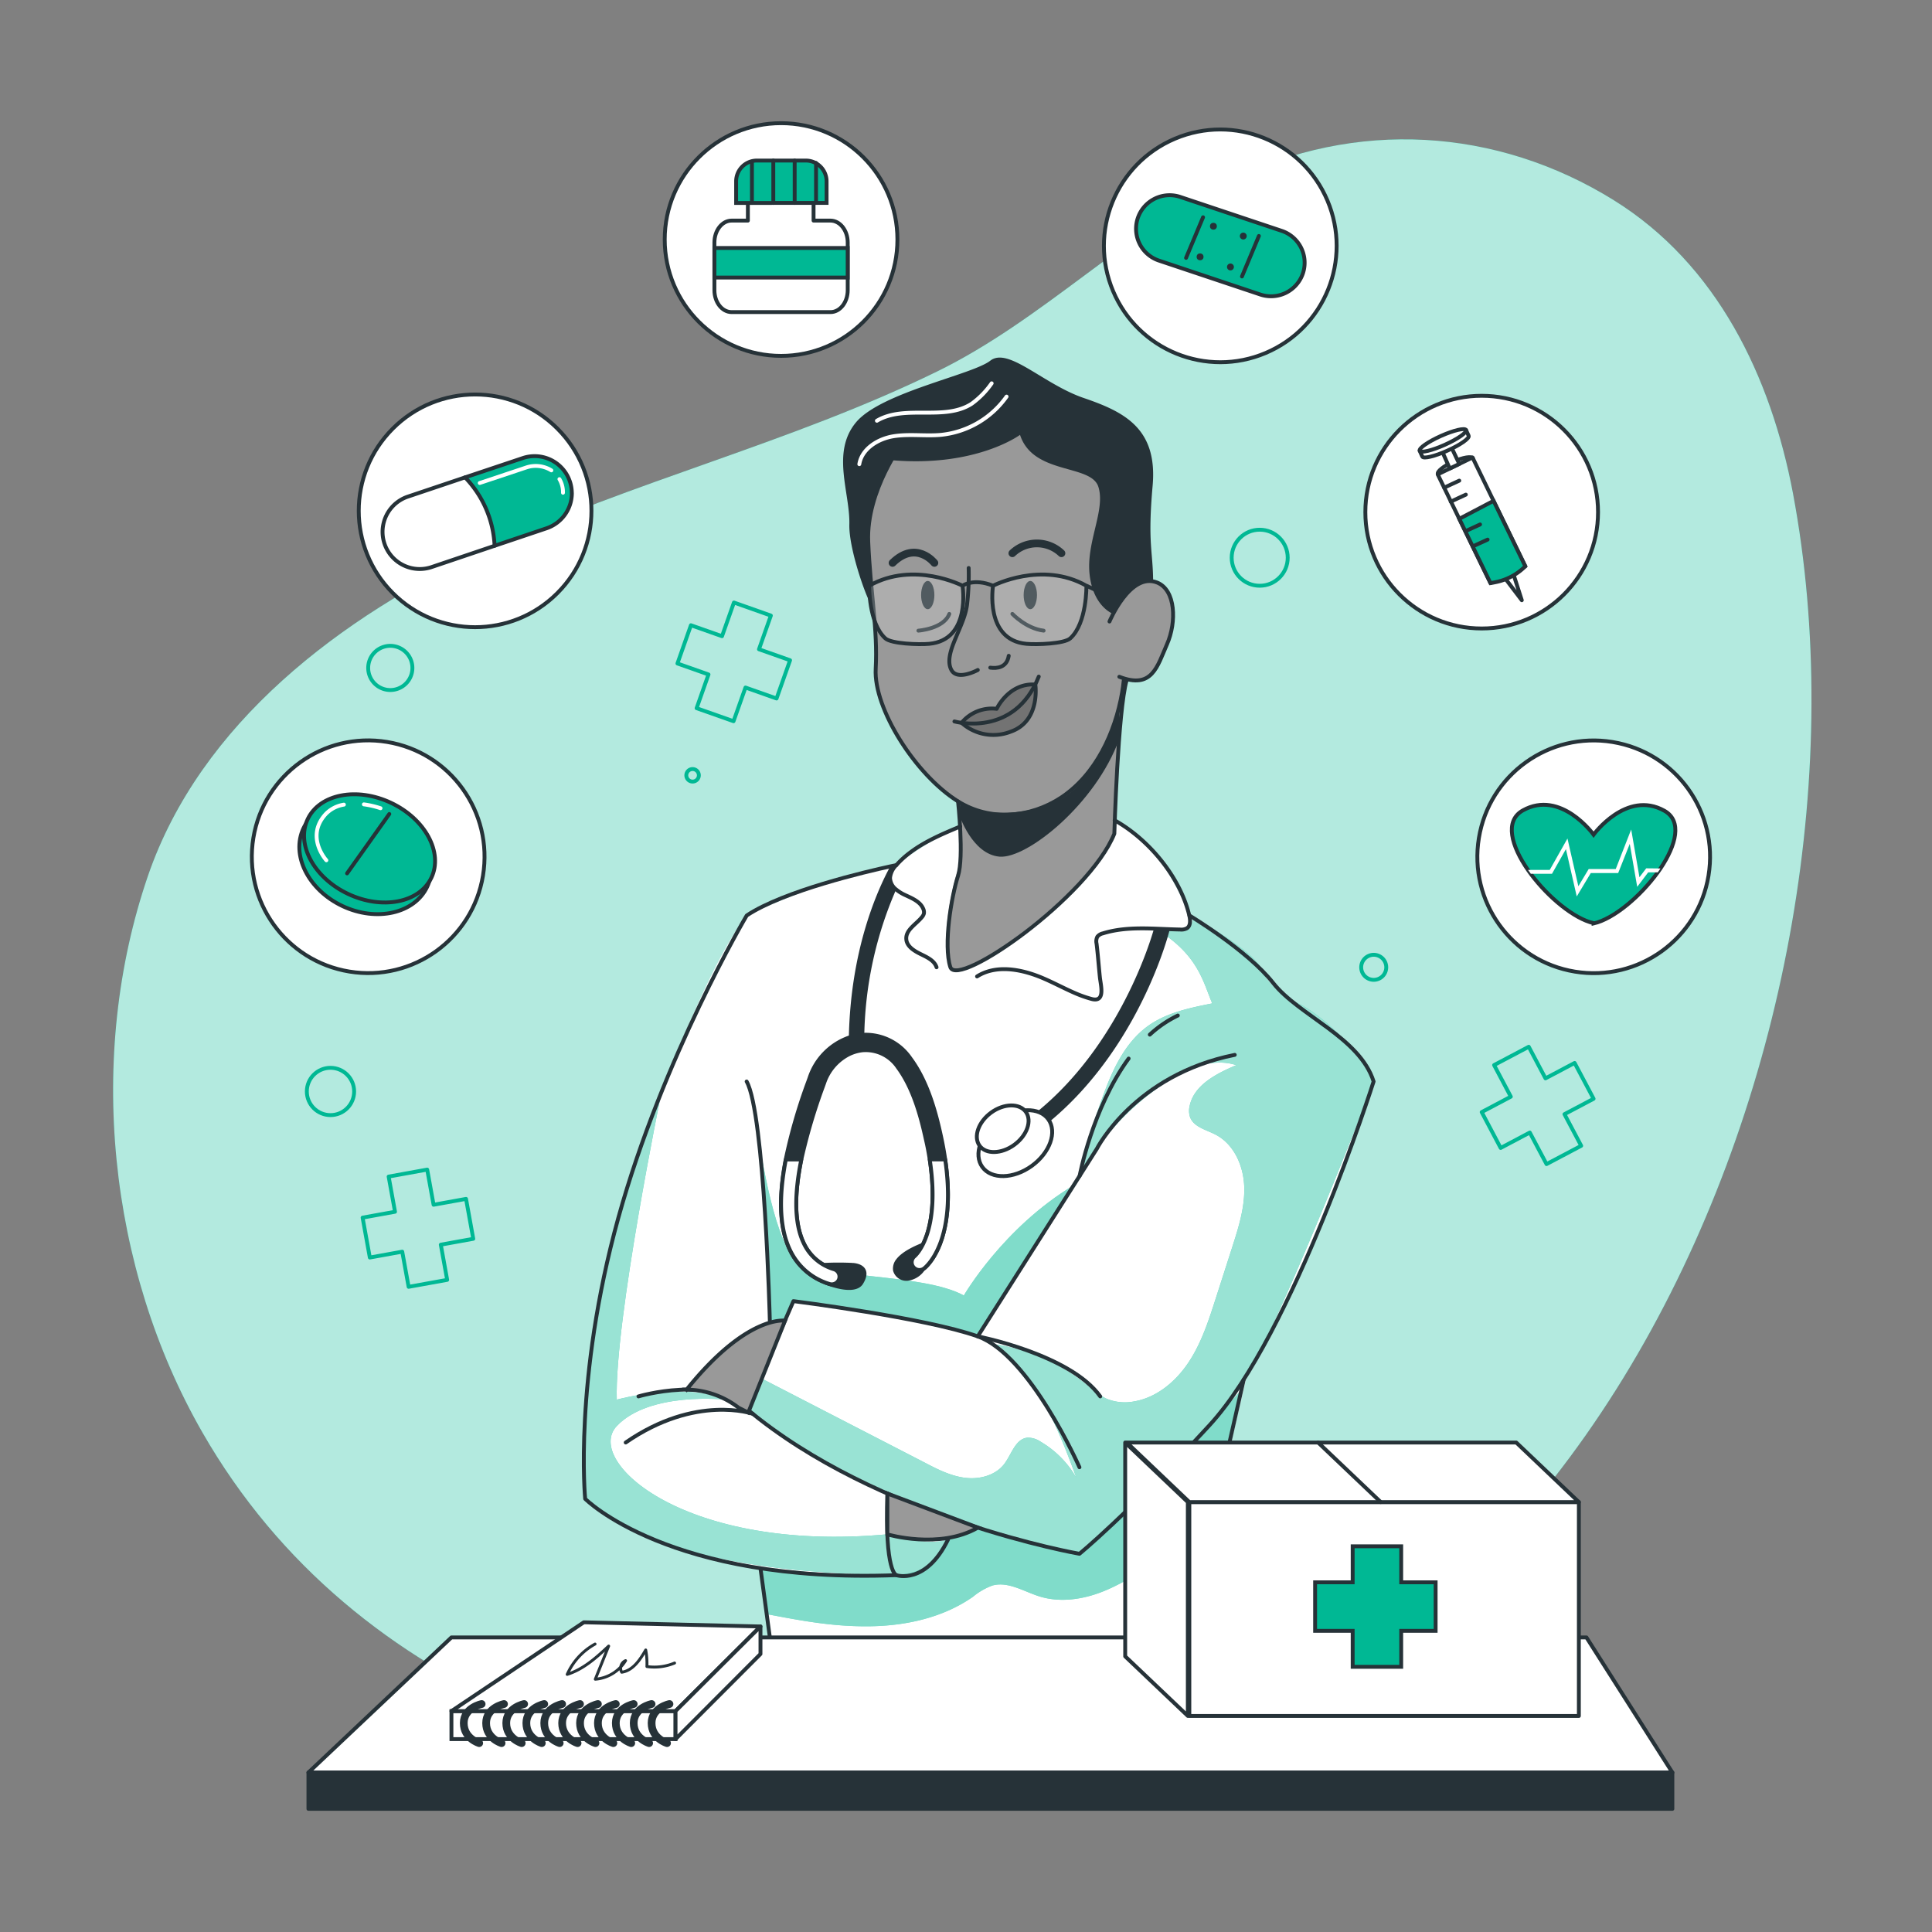 <svg xmlns="http://www.w3.org/2000/svg" viewBox="0 0 500 500"><rect x="0" y="0" width="500" height="500" fill="#808080" stroke="none"/><g id="freepik--background-simple--inject-6"><path d="M417.69,51.84c-30.45-18.94-66.95-21-99.11-5.23C291.19,60,269.88,82.77,242.46,96.17,205,114.5,163.87,124.52,126,142.08s-74.12,45.08-87.7,84.56c-16,46.63-10.38,101.46,14.09,144.09,39.78,69.29,118.68,93.9,194.64,93,160.51-1.89,243.19-196.29,217-336C458.31,97.46,444.37,68.43,417.69,51.84Z" style="fill:#00B894"></path><path d="M417.69,51.84c-30.45-18.94-66.95-21-99.11-5.23C291.19,60,269.88,82.77,242.46,96.17,205,114.5,163.87,124.52,126,142.08s-74.12,45.08-87.7,84.56c-16,46.63-10.38,101.46,14.09,144.09,39.78,69.29,118.68,93.9,194.64,93,160.51-1.89,243.19-196.29,217-336C458.31,97.46,444.37,68.43,417.69,51.84Z" style="fill:#fff;opacity:0.7"></path></g><g id="freepik--Graphics--inject-6"><polygon points="120.61 310.27 112.21 311.79 110.56 302.69 100.58 304.5 102.23 313.6 93.84 315.12 95.71 325.45 104.1 323.93 105.75 333.03 115.73 331.23 114.08 322.12 122.48 320.6 120.61 310.27" style="fill:none;stroke:#00B894;stroke-linecap:round;stroke-linejoin:round"></polygon><polygon points="204.47 170.87 196.42 168.03 199.5 159.31 189.94 155.93 186.86 164.65 178.81 161.81 175.32 171.71 183.36 174.55 180.28 183.28 189.84 186.65 192.93 177.93 200.97 180.77 204.47 170.87" style="fill:none;stroke:#00B894;stroke-linecap:round;stroke-linejoin:round"></polygon><polygon points="407.51 275.09 399.97 279.08 395.64 270.9 386.67 275.64 391 283.82 383.46 287.81 388.37 297.09 395.91 293.1 400.24 301.27 409.21 296.53 404.88 288.35 412.42 284.36 407.51 275.09" style="fill:none;stroke:#00B894;stroke-linecap:round;stroke-linejoin:round"></polygon><circle cx="85.53" cy="282.47" r="6.12" style="fill:none;stroke:#00B894;stroke-linecap:round;stroke-linejoin:round"></circle><path d="M180.86,200.65a1.62,1.62,0,1,1-1.62-1.62A1.62,1.62,0,0,1,180.86,200.65Z" style="fill:none;stroke:#00B894;stroke-linecap:round;stroke-linejoin:round"></path><path d="M106.73,172.86a5.72,5.72,0,1,1-5.72-5.72A5.73,5.73,0,0,1,106.73,172.86Z" style="fill:none;stroke:#00B894;stroke-linecap:round;stroke-linejoin:round"></path><path d="M358.76,250.34a3.24,3.24,0,1,1-3.24-3.24A3.24,3.24,0,0,1,358.76,250.34Z" style="fill:none;stroke:#00B894;stroke-linecap:round;stroke-linejoin:round"></path><circle cx="326.01" cy="144.34" r="7.25" style="fill:none;stroke:#00B894;stroke-linecap:round;stroke-linejoin:round"></circle></g><g id="freepik--Character--inject-6"><path d="M281.37,209.51c.38.57,11.85,2.86,17.8,11.51a82.52,82.52,0,0,1,8.66,15.91s9.95,5.92,15.05,10.8,11.18,11.36,15.87,14.76,14.34,9.85,16.77,17.4c0,0-14.47,39.63-18.56,48.39s-14.18,27.35-14.18,27.35l-18,76.47H200.37l-3.56-26.23s-32-6.28-45.37-18c0,0-1.26-29,4.33-54.87s24.6-79.66,37.48-96.09c0,0,20.57-9.84,38.72-13,0,0,11.78-9.31,19.49-10.3S281.37,209.51,281.37,209.51Z" style="fill:#fff"></path><path d="M198.22,417.69c9.27,1.77,17.35,3.3,26.79,3.19s19.08-2.23,26.8-7.64a17.23,17.23,0,0,1,5-2.9c4.1-1.15,8.16,1.56,12.23,2.82,5.16,1.6,10.82.84,15.88-1.08s9.61-4.91,14.12-7.89q-1,13.8-.65,27.65l6.43.26,16.47-72.47s-28.17,32.72-41.9,42.49l-26.34-6.78s-2.48,2.06-7.7,3.1c0,0-2.39,9.19-15.83,9.21s-32.71-1.78-32.71-1.78Z" style="fill:#00B894"></path><path d="M198.22,417.69c9.27,1.77,17.35,3.3,26.79,3.19s19.08-2.23,26.8-7.64a17.23,17.23,0,0,1,5-2.9c4.1-1.15,8.16,1.56,12.23,2.82,5.16,1.6,10.82.84,15.88-1.08s9.61-4.91,14.12-7.89q-1,13.8-.65,27.65l6.43.26,16.47-72.47s-28.17,32.72-41.9,42.49l-26.34-6.78s-2.48,2.06-7.7,3.1c0,0-2.39,9.19-15.83,9.21s-32.71-1.78-32.71-1.78Z" style="fill:#fff;opacity:0.5"></path><path d="M171.23,282.47S159,341.84,159.62,362.23c0,0,16.62-4.66,28.22,0,0,0-19.74-2.2-28.24,6.85s17.66,32.83,70,28c0,0,10.44,3.27,15.74,1.35,0,0-1.42,9.46-15.83,9.21-14.35-.57-56.33-.92-78.08-19.76C151.44,387.89,148.7,333.31,171.23,282.47Z" style="fill:#00B894"></path><path d="M171.23,282.47S159,341.84,159.62,362.23c0,0,16.62-4.66,28.22,0,0,0-19.74-2.2-28.24,6.85s17.66,32.83,70,28c0,0,10.44,3.27,15.74,1.35,0,0-1.42,9.46-15.83,9.21-14.35-.57-56.33-.92-78.08-19.76C151.44,387.89,148.7,333.31,171.23,282.47Z" style="fill:#fff;opacity:0.6"></path><path d="M196.24,293.85s3.61,26.29,9.44,31.79,33,3.7,43.76,9.63c0,0,10.13-17.55,28.45-28.53l-24.84,39.11-21.47-5.07-26.21-4-2.2,5.06-3.94,0S198.79,313.78,196.24,293.85Z" style="fill:#00B894"></path><path d="M196.24,293.85s3.61,26.29,9.44,31.79,33,3.7,43.76,9.63c0,0,10.13-17.55,28.45-28.53l-24.84,39.11-21.47-5.07-26.21-4-2.2,5.06-3.94,0S198.79,313.78,196.24,293.85Z" style="fill:#fff;opacity:0.5"></path><path d="M298.93,240.3c11.23,6.61,12.49,14.06,14.8,19.38-5.84,1.16-11.88,2.4-16.7,5.89-6,4.36-9.25,11.58-11.77,18.59a185.24,185.24,0,0,0-6,20.26,69.61,69.61,0,0,1,22.49-24.34c5.39-3.56,12.05-6.43,18.2-4.42-5.16,2.19-11,5.15-12.09,10.65a5.17,5.17,0,0,0,.11,2.76c.92,2.59,4.14,3.29,6.58,4.55,4.76,2.45,7.24,8,7.45,13.38s-1.44,10.58-3.07,15.67q-2.15,6.69-4.3,13.38c-1.83,5.7-3.69,11.48-7,16.48s-8.28,9.19-14.19,10.17a12.35,12.35,0,0,1-7.33-.83,24.32,24.32,0,0,1-4.83-3.45,50,50,0,0,0-24.64-10.64c11.62,7.68,17.12,21.63,21.94,34.7a25.55,25.55,0,0,0-9.25-9.36,5.91,5.91,0,0,0-3.36-1.06c-3.16.25-4.16,4.28-6.06,6.8-2.28,3-6.45,4.07-10.19,3.59s-7.18-2.23-10.54-4l-42.51-21.92-3,9s33.86,27,85.74,36.55c0,0,33.7-26.63,45.64-50.24s30.49-72,30.49-72-6.79-12.86-18.43-19.57c0,0-8.69-4.11-10.52-9.19s-18.16-13.85-18.16-13.85S310.55,242.65,298.93,240.3Z" style="fill:#00B894"></path><path d="M298.93,240.3c11.23,6.61,12.49,14.06,14.8,19.38-5.84,1.16-11.88,2.4-16.7,5.89-6,4.36-9.25,11.58-11.77,18.59a185.24,185.24,0,0,0-6,20.26,69.61,69.61,0,0,1,22.49-24.34c5.39-3.56,12.05-6.43,18.2-4.42-5.16,2.19-11,5.15-12.09,10.65a5.17,5.17,0,0,0,.11,2.76c.92,2.59,4.14,3.29,6.58,4.55,4.76,2.45,7.24,8,7.45,13.38s-1.44,10.58-3.07,15.67q-2.15,6.69-4.3,13.38c-1.83,5.7-3.69,11.48-7,16.48s-8.28,9.19-14.19,10.17a12.35,12.35,0,0,1-7.33-.83,24.32,24.32,0,0,1-4.83-3.45,50,50,0,0,0-24.64-10.64c11.62,7.68,17.12,21.63,21.94,34.7a25.55,25.55,0,0,0-9.25-9.36,5.91,5.91,0,0,0-3.36-1.06c-3.16.25-4.16,4.28-6.06,6.8-2.28,3-6.45,4.07-10.19,3.59s-7.18-2.23-10.54-4l-42.51-21.92-3,9s33.86,27,85.74,36.55c0,0,33.7-26.63,45.64-50.24s30.49-72,30.49-72-6.79-12.86-18.43-19.57c0,0-8.69-4.11-10.52-9.19s-18.16-13.85-18.16-13.85S310.55,242.65,298.93,240.3Z" style="fill:#fff;opacity:0.6"></path><path d="M295.36,148.25s2.27-26.47-9.14-29-17.82-13-17.82-13l-40.48,11.3-6.28,24.34,4,12.32s.84,11.43,1,17.08,0,10,4.28,16.86,8.26,13.67,17.51,19.6v15.59s-5.72,16.69-2.56,26.93c0,0,1.89,2,7.11-1s27.55-17.92,35.34-33.5l2.42-39.61s6.43,1,9.2-4.86c4.07-5.73,3.91-12.41,2.33-17.85s-8.38-1.92-8.38-1.92Z" style="fill:#999"></path><path d="M248.87,187.06a11.27,11.27,0,0,1,9.08-3.62s4.87-7.69,10-6.28c0,0,1.58,8.15-4.57,11.36C255.38,192.69,248.87,187.06,248.87,187.06Z" style="fill:#737373"></path><path d="M233.83,114.18s-9.69,12.73-9.13,26,2.49,22.68,1.93,32.92,10.24,27.39,21.31,34.3c8.27,5.17,18.64,4.29,26.69-1,9-6,13.95-16.78,15.76-27.13.18-1,.32-2,.42-3.08" style="fill:none;stroke:#263238;stroke-linecap:round;stroke-linejoin:round"></path><path d="M247.94,207.41s1.57,14.34,0,19.25c-1.73,5.39-3.82,17.94-2,23.61s35.87-18.16,42.45-34.51c0,0,.91-31.77,3.18-39.71" style="fill:none;stroke:#263238;stroke-linecap:round;stroke-linejoin:round"></path><path d="M247,186.71s15.49,4.38,21.83-11.61" style="fill:none;stroke:#263238;stroke-linecap:round;stroke-linejoin:round"></path><path d="M248.25,210.86s3.3,10.23,10.42,10.84,24.93-13.66,31-30.47v-8.41s-5,22-19.64,26-21.49-1.09-21.49-1.09Z" style="fill:#263238"></path><path d="M267.94,177.16c-6.88-.48-10,6.28-10,6.28a10.18,10.18,0,0,0-9.08,3.62,12.3,12.3,0,0,0,12.69,2.3C269.37,186.64,267.94,177.16,267.94,177.16Z" style="fill:none;stroke:#263238;stroke-linecap:round;stroke-linejoin:round"></path><path d="M250.69,147a66.94,66.94,0,0,1-.42,9.5c-.37,2.83-1.68,5.54-2.77,8.2-1,2.42-2.67,6.14-1.28,8.69,1.58,2.89,6.83,0,6.83,0" style="fill:none;stroke:#263238;stroke-linecap:round;stroke-linejoin:round"></path><path d="M256.28,172.79c1.77.24,4.28,0,4.78-3.07" style="fill:none;stroke:#263238;stroke-linecap:round;stroke-linejoin:round"></path><path d="M262,143.18a9.2,9.2,0,0,1,12.7,0" style="fill:none;stroke:#263238;stroke-linecap:round;stroke-linejoin:round;stroke-width:2px"></path><path d="M241.82,145.68s-4.69-6-10.83,0" style="fill:none;stroke:#263238;stroke-linecap:round;stroke-linejoin:round;stroke-width:2px"></path><path d="M287.13,160.85s5.35-12.85,12.33-10.09c4.81,1.91,5.1,10.21,2.55,16s-3.83,11.69-12.33,8.39" style="fill:none;stroke:#263238;stroke-linecap:round;stroke-linejoin:round"></path><path d="M288.08,158.88s-5.14-1.82-6.09-10.17S286.16,132,284.26,126s-16.87-3-20.28-13.46c0,0-11.24,8.38-33,6.58,0,0-4.59,7.82-5.39,12.6a77.47,77.47,0,0,0,.08,22.53c0,.26.09.51.14.77,1.56,8.14-6.21-11.08-6-19.29s-4.74-18.64,1.71-26.41S251.62,97,256.28,93.35,270,99.42,280.47,103s19.15,7.85,17.83,22.7.07,16.84.13,24.66C298.43,150.38,293.59,148.56,288.08,158.88Z" style="fill:#263238"></path><path d="M268.37,154c0,2-.77,3.66-1.73,3.66s-1.72-1.64-1.72-3.66.77-3.65,1.72-3.65S268.37,152,268.37,154Z" style="fill:#263238"></path><path d="M241.82,154c0,2-.77,3.66-1.72,3.66s-1.72-1.64-1.72-3.66.77-3.65,1.72-3.65S241.82,152,241.82,154Z" style="fill:#263238"></path><path d="M262,158.88s3.57,3.79,8.09,4.33" style="fill:none;stroke:#263238;stroke-linecap:round;stroke-linejoin:round"></path><path d="M237.68,163.21s6.53-.46,8-4.33" style="fill:none;stroke:#263238;stroke-linecap:round;stroke-linejoin:round"></path><path d="M252.86,252.7c4.86-3.09,11.29-1.93,16.61.26,2.92,1.21,5.7,2.73,8.61,4a31.67,31.67,0,0,0,4.44,1.58c3.65.95,2.34-3.58,2.13-5.61-.3-2.91-.51-5.83-.86-8.72a2.63,2.63,0,0,1,.2-1.78,2.48,2.48,0,0,1,1.42-.87c6.41-2,13.32-1.12,20-1a3,3,0,0,0,1.76-.33c1-.65.89-2.12.62-3.28-2.31-9.88-10.46-19.71-19.32-24.65" style="fill:none;stroke:#263238;stroke-linecap:round;stroke-linejoin:round"></path><path d="M248.5,213.9c-4.41,1.84-8.94,3.75-12.74,6.57a24.57,24.57,0,0,0-3.79,3.42,5.34,5.34,0,0,0-1.63,3.31,3.94,3.94,0,0,0,1.59,3,10.14,10.14,0,0,0,2.2,1.38c1.84.87,4,1.72,4.78,3.57a2.17,2.17,0,0,1,.2,1.25,2.3,2.3,0,0,1-.56,1c-1.52,1.85-4.2,3.28-4,5.67.13,1.85,2,3,3.66,3.82s3.6,1.67,4.17,3.44" style="fill:none;stroke:#263238;stroke-linecap:round;stroke-linejoin:round"></path><path d="M222.39,120.13c.65-4,4.83-6.58,8.85-7.23s8.15,0,12.2-.35a23.78,23.78,0,0,0,17.06-9.91" style="fill:none;stroke:#fff;stroke-linecap:round;stroke-linejoin:round"></path><path d="M226.94,108.89c7.26-4.29,17.46.17,24.54-4.41a22.13,22.13,0,0,0,5.16-5.28" style="fill:none;stroke:#fff;stroke-linecap:round;stroke-linejoin:round"></path><path d="M319.55,273c-26,5.19-35.7,24.32-35.7,24.32l-30.8,48.51" style="fill:none;stroke:#263238;stroke-linecap:round;stroke-linejoin:round"></path><path d="M297.57,267.76a29.53,29.53,0,0,1,7.25-4.94" style="fill:none;stroke:#263238;stroke-linecap:round;stroke-linejoin:round"></path><path d="M279.39,304.38s3.28-17.52,12.7-30.43" style="fill:none;stroke:#263238;stroke-linecap:round;stroke-linejoin:round"></path><path d="M199.23,341.76s-1.35-53.67-6-61.87" style="fill:none;stroke:#263238;stroke-linecap:round;stroke-linejoin:round"></path><path d="M307.83,236.93s15,9,21.66,17.46,22.4,14.08,26,25.5c0,0-20.73,65.32-42.45,88.93s-33.68,33.3-33.68,33.3-52.25-9.08-86.14-37.54l12.12-27.85s34.17,4.32,47.68,9.12,26.34,33.87,26.34,33.87" style="fill:none;stroke:#263238;stroke-linecap:round;stroke-linejoin:round"></path><path d="M253.05,345.85s23.92,4.65,31.69,15.54" style="fill:none;stroke:#263238;stroke-linecap:round;stroke-linejoin:round"></path><polyline points="321.88 357.05 304.82 432.1 200.37 432.1 196.81 405.87" style="fill:none;stroke:#263238;stroke-linecap:round;stroke-linejoin:round"></polyline><path d="M245.35,398.44c-5.77,11.82-13.38,9.21-13.38,9.21-58.85,2.23-80.53-19.76-80.53-19.76s-3-30.93,8.57-72.67,33.24-78.29,33.24-78.29c9.61-6.39,31.05-11.38,37.1-12.7l1.62-.34" style="fill:none;stroke:#263238;stroke-linecap:round;stroke-linejoin:round"></path><path d="M232,407.65s-3.11-.51-2.32-21.13" style="fill:none;stroke:#263238;stroke-linecap:round;stroke-linejoin:round"></path><path d="M194.84,365.9s-14.7-5.18-32.91,7.42" style="fill:none;stroke:#263238;stroke-linecap:round;stroke-linejoin:round"></path><path d="M165.23,361.39s19.26-5.73,28,3.45" style="fill:none;stroke:#263238;stroke-linecap:round;stroke-linejoin:round"></path><path d="M191.15,364.32l2.5,1.25,9.52-23.78s-9.86-1.61-25.48,17.84A22.41,22.41,0,0,1,191.15,364.32Z" style="fill:#999;stroke:#263238;stroke-miterlimit:10"></path><path d="M229.65,386.52l0,10.57s13.47,4,23.44-1.75Z" style="fill:#999;stroke:#263238;stroke-miterlimit:10"></path><path d="M302.66,240.45a1.91,1.91,0,0,1-.06.58c-.42,1.65-10.69,40.42-43.56,57.67a1.94,1.94,0,0,1-.93.23,2,2,0,0,1-.93-3.77c30-15.73,40.57-51.58,41.49-54.88Z" style="fill:#263238"></path><path d="M231.93,230.17a98.49,98.49,0,0,0-8.25,37.6c0,1.05,0,2.12,0,3.21,0,.27,0,.54,0,.81a6.71,6.71,0,0,0-.89.09,10.61,10.61,0,0,0-3.11,1c0-1.47,0-2.9,0-4.31.43-22.44,7.13-37.71,10.7-44.31l1.62-.34a5.34,5.34,0,0,0-1.63,3.31A3.94,3.94,0,0,0,231.93,230.17Z" style="fill:#263238"></path><path d="M271.31,289.68c2.34,3.25.42,8.65-4.3,12.06s-10.44,3.53-12.79.28-.43-8.65,4.29-12.06S269,286.43,271.31,289.68Z" style="fill:#fff;stroke:#263238;stroke-linecap:round;stroke-linejoin:round"></path><path d="M265.49,287.75c1.66,2.3.3,6.12-3,8.53s-7.39,2.5-9,.2-.3-6.12,3-8.53S263.83,285.46,265.49,287.75Z" style="fill:#fff;stroke:#263238;stroke-linecap:round;stroke-linejoin:round"></path><path d="M239.06,328.34a2,2,0,0,1-2.39-3.2c.17-.14,6.88-5.85,3.94-25.08-.25-1.63-.57-3.37-1-5.2-1.27-5.83-3.23-13.21-7.24-18.63a10,10,0,0,0-8.75-4.44,6.71,6.71,0,0,0-.89.09,10.61,10.61,0,0,0-3.11,1,12.91,12.91,0,0,0-6.32,7.38l-.36,1a146.35,146.35,0,0,0-5.55,18.79c-1.6,7.85-2.14,16.08.7,21.83a12.5,12.5,0,0,0,7.76,6.57,2,2,0,0,1-.62,3.9,2,2,0,0,1-.62-.1,16.5,16.5,0,0,1-10.1-8.6c-3.2-6.47-2.78-15.28-1.16-23.6a140.36,140.36,0,0,1,5.82-20.12l.36-1a16.54,16.54,0,0,1,10.09-10.37,14.17,14.17,0,0,1,2.51-.62c.51-.07,1-.12,1.52-.15a14,14,0,0,1,11.94,6.09c4.46,6,6.58,13.93,7.93,20.15.47,2.14.83,4.15,1.1,6.05C247.78,321.64,239.45,328.06,239.06,328.34Z" style="fill:#263238;stroke:#263238;stroke-miterlimit:10"></path><path d="M213.83,332s7.25,3,9.09,0,.35-4.41-2.16-4.65a73.46,73.46,0,0,0-7.51,0Z" style="fill:#263238;stroke:#263238;stroke-miterlimit:10"></path><path d="M217.16,331a2,2,0,0,1-1.9,1.38,2,2,0,0,1-.62-.1,16.5,16.5,0,0,1-10.1-8.6c-3.2-6.47-2.78-15.28-1.16-23.6h4c-1.6,7.85-2.14,16.08.7,21.83a12.5,12.5,0,0,0,7.76,6.57A2,2,0,0,1,217.16,331Z" style="fill:#fff;stroke:#263238;stroke-linecap:round;stroke-linejoin:round"></path><path d="M232.38,326.17a3.33,3.33,0,0,0-.75,2.61,3.05,3.05,0,0,0,3.24,2.18,5.74,5.74,0,0,0,3.64-2c1-1.12,4.47-8.45,1.26-7.19C237.44,322.65,233.94,324.14,232.38,326.17Z" style="fill:#263238;stroke:#263238;stroke-miterlimit:10"></path><path d="M239.06,328.34a2,2,0,0,1-2.39-3.2c.17-.14,6.88-5.85,3.94-25.08h4C247.78,321.64,239.45,328.06,239.06,328.34Z" style="fill:#fff;stroke:#263238;stroke-linecap:round;stroke-linejoin:round"></path><path d="M257,151.59s12.59-6.54,24.16,0c0,0,.19,9.65-4.18,13.62-1.55,1.41-8.65,1.65-11.34,1.41C254.72,165.63,257,151.59,257,151.59Z" style="fill:#fff;opacity:0.2"></path><path d="M249.1,151.59s-12.59-6.54-24.15,0c0,0-.19,9.65,4.17,13.62,1.55,1.41,8.66,1.65,11.34,1.41C251.38,165.63,249.1,151.59,249.1,151.59Z" style="fill:#fff;opacity:0.2"></path><path d="M257,151.59s12.59-6.54,24.16,0c0,0,.19,9.65-4.18,13.62-1.55,1.41-8.65,1.65-11.34,1.41C254.72,165.63,257,151.59,257,151.59Z" style="fill:none;stroke:#263238;stroke-miterlimit:10"></path><path d="M249.1,151.59s-12.59-6.54-24.15,0c0,0-.19,9.65,4.17,13.62,1.55,1.41,8.66,1.65,11.34,1.41C251.38,165.63,249.1,151.59,249.1,151.59Z" style="fill:none;stroke:#263238;stroke-miterlimit:10"></path><path d="M249.1,151.59s2.82-2.07,7.9,0" style="fill:none;stroke:#263238;stroke-miterlimit:10"></path><line x1="281.16" y1="151.59" x2="286.42" y2="154.03" style="fill:none;stroke:#263238;stroke-miterlimit:10"></line></g><g id="freepik--Table--inject-6"><polyline points="79.82 458.72 116.83 423.76 410.57 423.76 432.81 458.72 79.82 458.72" style="fill:#fff;stroke:#263238;stroke-linecap:round;stroke-linejoin:round"></polyline><rect x="79.82" y="458.72" width="352.99" height="9.41" style="fill:#263238;stroke:#263238;stroke-linecap:round;stroke-linejoin:round"></rect></g><g id="freepik--Notebook--inject-6"><polygon points="116.83 450.08 116.83 442.83 174.83 442.83 174.83 450.08 163.64 450.08 116.83 450.08" style="fill:#fff;stroke:#263238;stroke-miterlimit:10"></polygon><polygon points="116.83 442.83 151.09 419.85 196.81 420.93 174.83 442.83 116.83 442.83" style="fill:#fff;stroke:#263238;stroke-linecap:round;stroke-linejoin:round"></polygon><polygon points="174.83 450.08 196.81 428.06 196.81 420.93 174.83 442.83 174.83 450.08" style="fill:#fff;stroke:#263238;stroke-linecap:round;stroke-linejoin:round"></polygon><path d="M173.26,441s-4.63.92-4.63,4.93,4,5.19,4,5.19" style="fill:none;stroke:#263238;stroke-linecap:round;stroke-linejoin:round;stroke-width:2px"></path><path d="M168.63,441s-4.63.92-4.63,4.93,4,5.19,4,5.19" style="fill:none;stroke:#263238;stroke-linecap:round;stroke-linejoin:round;stroke-width:2px"></path><path d="M164,441s-4.63.92-4.63,4.93,4,5.19,4,5.19" style="fill:none;stroke:#263238;stroke-linecap:round;stroke-linejoin:round;stroke-width:2px"></path><path d="M159.37,441s-4.63.92-4.63,4.93,4,5.19,4,5.19" style="fill:none;stroke:#263238;stroke-linecap:round;stroke-linejoin:round;stroke-width:2px"></path><path d="M154.74,441s-4.63.92-4.63,4.93,4,5.19,4,5.19" style="fill:none;stroke:#263238;stroke-linecap:round;stroke-linejoin:round;stroke-width:2px"></path><path d="M150.11,441s-4.63.92-4.63,4.93,4,5.19,4,5.19" style="fill:none;stroke:#263238;stroke-linecap:round;stroke-linejoin:round;stroke-width:2px"></path><path d="M145.48,441s-4.63.92-4.63,4.93,4,5.19,4,5.19" style="fill:none;stroke:#263238;stroke-linecap:round;stroke-linejoin:round;stroke-width:2px"></path><path d="M140.85,441s-4.63.92-4.63,4.93,4,5.19,4,5.19" style="fill:none;stroke:#263238;stroke-linecap:round;stroke-linejoin:round;stroke-width:2px"></path><path d="M135.65,441s-4.63.92-4.63,4.93,4,5.19,4,5.19" style="fill:none;stroke:#263238;stroke-linecap:round;stroke-linejoin:round;stroke-width:2px"></path><path d="M130.44,441s-4.63.92-4.63,4.93,4,5.19,4,5.19" style="fill:none;stroke:#263238;stroke-linecap:round;stroke-linejoin:round;stroke-width:2px"></path><path d="M124.65,441s-4.63.92-4.63,4.93,4,5.19,4,5.19" style="fill:none;stroke:#263238;stroke-linecap:round;stroke-linejoin:round;stroke-width:2px"></path><path d="M154,425.48a16.75,16.75,0,0,0-7.21,7.85C151,432,154.33,429,157.52,426l-3.46,8.58a10.17,10.17,0,0,0,7.84-4.81,2.12,2.12,0,0,0-1,3c2.9-.42,4.75-3.22,6.21-5.76a18.68,18.68,0,0,1,.31,4.29,13.59,13.59,0,0,0,7.16-.91" style="fill:none;stroke:#263238;stroke-linecap:round;stroke-linejoin:round;stroke-width:0.75px"></path></g><g id="freepik--Box--inject-6"><rect x="307.8" y="388.74" width="100.81" height="55.35" style="fill:#fff;stroke:#263238;stroke-linecap:round;stroke-linejoin:round"></rect><polygon points="307.41 444.08 291.2 428.67 291.2 373.32 307.41 388.74 307.41 444.08" style="fill:#fff;stroke:#263238;stroke-linecap:round;stroke-linejoin:round"></polygon><polygon points="408.61 388.74 392.4 373.32 291.6 373.32 307.8 388.74 408.61 388.74" style="fill:#fff;stroke:#263238;stroke-linecap:round;stroke-linejoin:round"></polygon><polygon points="371.54 409.5 362.63 409.5 362.63 400.18 350.07 400.18 350.07 409.5 340.35 409.5 340.35 422.06 350.07 422.06 350.07 431.37 362.63 431.37 362.63 422.06 371.54 422.06 371.54 409.5" style="fill:#00B894;stroke:#263238;stroke-miterlimit:10"></polygon><line x1="357.33" y1="388.74" x2="341.12" y2="373.32" style="fill:#fff;stroke:#263238;stroke-linecap:round;stroke-linejoin:round"></line></g><g id="freepik--Medicine--inject-6"><circle cx="122.96" cy="132.2" r="30.11" transform="translate(-57.47 125.67) rotate(-45)" style="fill:#fff;stroke:#263238;stroke-linecap:round;stroke-linejoin:round"></circle><path d="M148,127.59a9.64,9.64,0,0,1-6.55,9.13L128,141.25l-16.37,5.53a9.62,9.62,0,0,1-6.15-18.23l14.87-5,14.94-5a9.63,9.63,0,0,1,12.7,9.09Z" style="fill:#fff"></path><path d="M148,127.59a9.64,9.64,0,0,1-6.55,9.13L128,141.25a27.85,27.85,0,0,0-7.65-17.71l14.94-5a9.63,9.63,0,0,1,12.7,9.09Z" style="fill:#00B894"></path><path d="M148,127.59a9.64,9.64,0,0,1-6.55,9.13L128,141.25l-16.37,5.53a9.62,9.62,0,0,1-6.15-18.23l14.87-5,14.94-5a9.63,9.63,0,0,1,12.7,9.09Z" style="fill:none;stroke:#263238;stroke-linecap:round;stroke-linejoin:round"></path><path d="M128,141.25a27.26,27.26,0,0,0-7.65-17.71" style="fill:none;stroke:#263238;stroke-linecap:round;stroke-linejoin:round"></path><path d="M144.78,124a6.58,6.58,0,0,1,.92,3.52" style="fill:none;stroke:#fff;stroke-linecap:round;stroke-linejoin:round"></path><path d="M124.15,125l12-4a7.7,7.7,0,0,1,6.54.73" style="fill:none;stroke:#fff;stroke-linecap:round;stroke-linejoin:round"></path><circle cx="315.81" cy="63.61" r="30.11" transform="translate(0.18 128.14) rotate(-22.94)" style="fill:#fff;stroke:#263238;stroke-linecap:round;stroke-linejoin:round"></circle><path d="M326.19,76.23l-26.26-8.79a8.69,8.69,0,0,1-5.47-11h0a8.69,8.69,0,0,1,11-5.47l26.26,8.78a8.7,8.7,0,0,1,5.47,11h0A8.7,8.7,0,0,1,326.19,76.23Z" style="fill:#00B894"></path><line x1="306.95" y1="66.74" x2="311.35" y2="56.23" style="fill:none;stroke:#263238;stroke-linecap:round;stroke-linejoin:round"></line><line x1="321.42" y1="71.55" x2="325.8" y2="61.07" style="fill:none;stroke:#263238;stroke-linecap:round;stroke-linejoin:round"></line><circle cx="310.58" cy="66.47" r="0.89" style="fill:#263238"></circle><path d="M319.33,69.09a.89.89,0,1,1-.89-.89A.89.89,0,0,1,319.33,69.09Z" style="fill:#263238"></path><circle cx="314.03" cy="58.55" r="0.89" style="fill:#263238"></circle><path d="M322.65,61.09a.89.89,0,1,1-.89-.89A.89.89,0,0,1,322.65,61.09Z" style="fill:#263238"></path><path d="M326.19,76.23l-26.26-8.79a8.69,8.69,0,0,1-5.47-11h0a8.69,8.69,0,0,1,11-5.47l26.26,8.78a8.7,8.7,0,0,1,5.47,11h0A8.7,8.7,0,0,1,326.19,76.23Z" style="fill:none;stroke:#263238;stroke-linecap:round;stroke-linejoin:round"></path><circle cx="202.14" cy="61.99" r="30.11" style="fill:#fff;stroke:#263238;stroke-linecap:round;stroke-linejoin:round"></circle><path d="M219.39,62.76V75.1c0,3.13-2,5.67-4.45,5.67h-25.6c-2.46,0-4.45-2.54-4.45-5.67V62.76c0-3.13,2-5.67,4.45-5.67h4.21V49.93h17v7.16h4.36C217.39,57.09,219.39,59.63,219.39,62.76Z" style="fill:#fff;stroke:#263238;stroke-linecap:round;stroke-linejoin:round"></path><rect x="184.89" y="64.18" width="34.49" height="7.65" style="fill:#00B894;stroke:#263238;stroke-miterlimit:10"></rect><path d="M195.9,41.55h12.64a5.38,5.38,0,0,1,5.38,5.38v5.59a0,0,0,0,1,0,0H190.51a0,0,0,0,1,0,0V46.93A5.38,5.38,0,0,1,195.9,41.55Z" style="fill:#00B894;stroke:#263238;stroke-miterlimit:10"></path><line x1="194.6" y1="41.89" x2="194.6" y2="52.52" style="fill:none;stroke:#263238;stroke-linecap:round;stroke-linejoin:round"></line><line x1="200.13" y1="41.55" x2="200.13" y2="52.52" style="fill:none;stroke:#263238;stroke-linecap:round;stroke-linejoin:round"></line><line x1="205.66" y1="41.55" x2="205.66" y2="52.52" style="fill:none;stroke:#263238;stroke-linecap:round;stroke-linejoin:round"></line><line x1="211.19" y1="42.17" x2="211.19" y2="52.52" style="fill:none;stroke:#263238;stroke-linecap:round;stroke-linejoin:round"></line><circle cx="95.29" cy="221.72" r="30.11" transform="translate(-138.93 279.89) rotate(-80.69)" style="fill:#fff;stroke:#263238;stroke-linecap:round;stroke-linejoin:round"></circle><ellipse cx="94.55" cy="221.92" rx="13.89" ry="17.71" transform="translate(-146.49 212.52) rotate(-64.69)" style="fill:#00B894;stroke:#263238;stroke-linecap:round;stroke-linejoin:round"></ellipse><ellipse cx="95.64" cy="219.55" rx="13.03" ry="17.71" transform="translate(-143.72 212.16) rotate(-64.69)" style="fill:#00B894;stroke:#263238;stroke-linecap:round;stroke-linejoin:round"></ellipse><line x1="100.75" y1="210.66" x2="89.82" y2="226.03" style="fill:#fff;stroke:#263238;stroke-linecap:round;stroke-linejoin:round"></line><path d="M94.17,208.17a23.58,23.58,0,0,1,4.31,1" style="fill:none;stroke:#fff;stroke-linecap:round;stroke-linejoin:round"></path><path d="M84.46,222.64s-5.58-6.11-.13-12A8.34,8.34,0,0,1,89,208.24" style="fill:none;stroke:#fff;stroke-linecap:round;stroke-linejoin:round"></path><circle cx="412.42" cy="221.72" r="30.11" transform="translate(126.93 592.86) rotate(-80.69)" style="fill:#fff;stroke:#263238;stroke-linecap:round;stroke-linejoin:round"></circle><path d="M429.73,224.76c-.23.33-.46.67-.7,1-4.51,6.25-11.46,12.08-16.61,13.23v-.08c-5-1.12-11.73-6.67-16.24-12.73-.25-.33-.49-.67-.72-1-4.34-6.22-6.17-12.75-1.34-15.45,9.82-5.48,18.3,6.27,18.3,6.27s8.5-11.66,18.3-6.19C435.42,212.43,433.81,218.69,429.73,224.76Z" style="fill:#00B894;stroke:#263238;stroke-miterlimit:10"></path><path d="M429.73,224.76c-.23.33-.46.67-.7,1h-2.48l-2.84,3.75-1.93-11.12-3,7.56h-7.09L408.06,232l-2.8-12.25-3.61,6.39h-5.47c-.25-.33-.49-.67-.72-1h5.61l4.59-8.13,2.82,12.35,2.67-4.45h7l4-10.24,2.14,12.36,1.75-2.31Z" style="fill:#fff"></path><circle cx="383.46" cy="132.54" r="30.11" style="fill:#fff;stroke:#263238;stroke-linecap:round;stroke-linejoin:round"></circle><path d="M381.2,118.62c.29.65-1.52,2.09-4,3.22s-4.8,1.52-5.09.86,1.51-2.09,4-3.22S380.9,118,381.2,118.62Z" style="fill:#fff;stroke:#263238;stroke-linecap:round;stroke-linejoin:round"></path><polygon points="394.75 146.55 385.74 150.91 377.66 134.27 372.08 122.77 381.09 118.4 386.53 129.62 394.75 146.55" style="fill:#fff;stroke:#263238;stroke-linecap:round;stroke-linejoin:round"></polygon><path d="M373.75,126.2s3.91-1.81,3.91-1.81" style="fill:#00B894;stroke:#263238;stroke-linecap:round;stroke-linejoin:round"></path><path d="M375.45,129.82s3.91-1.81,3.91-1.81" style="fill:#00B894;stroke:#263238;stroke-linecap:round;stroke-linejoin:round"></path><polygon points="389.19 149.24 393.84 155.34 391.52 148.11 389.19 149.24" style="fill:#fff;stroke:#263238;stroke-linecap:round;stroke-linejoin:round"></polygon><path d="M394.75,146.55h0a15,15,0,0,1-7.73,4.12l-1.28.24-8.08-16.64,8.87-4.65Z" style="fill:#00B894;stroke:#263238;stroke-miterlimit:10"></path><line x1="379.36" y1="137.43" x2="383.04" y2="135.73" style="fill:#00B894;stroke:#263238;stroke-linecap:round;stroke-linejoin:round"></line><path d="M381.38,141.3s3.61-1.65,3.61-1.65" style="fill:#00B894;stroke:#263238;stroke-linecap:round;stroke-linejoin:round"></path><polygon points="375.2 121.25 372.35 114.84 374.59 113.57 377.66 120.06 375.2 121.25" style="fill:#fff;stroke:#263238;stroke-linecap:round;stroke-linejoin:round"></polygon><path d="M380.09,112.79l-.68-1.5-12,5.37.68,1.5c.28.64,3.19-.06,6.51-1.54S380.37,113.42,380.09,112.79Z" style="fill:#fff;stroke:#263238;stroke-linecap:round;stroke-linejoin:round"></path><path d="M379.41,111.29c-.28-.63-3.2.06-6.51,1.54s-5.77,3.2-5.49,3.83,3.2-.06,6.51-1.55S379.69,111.92,379.41,111.29Z" style="fill:#fff;stroke:#263238;stroke-linecap:round;stroke-linejoin:round"></path></g></svg>